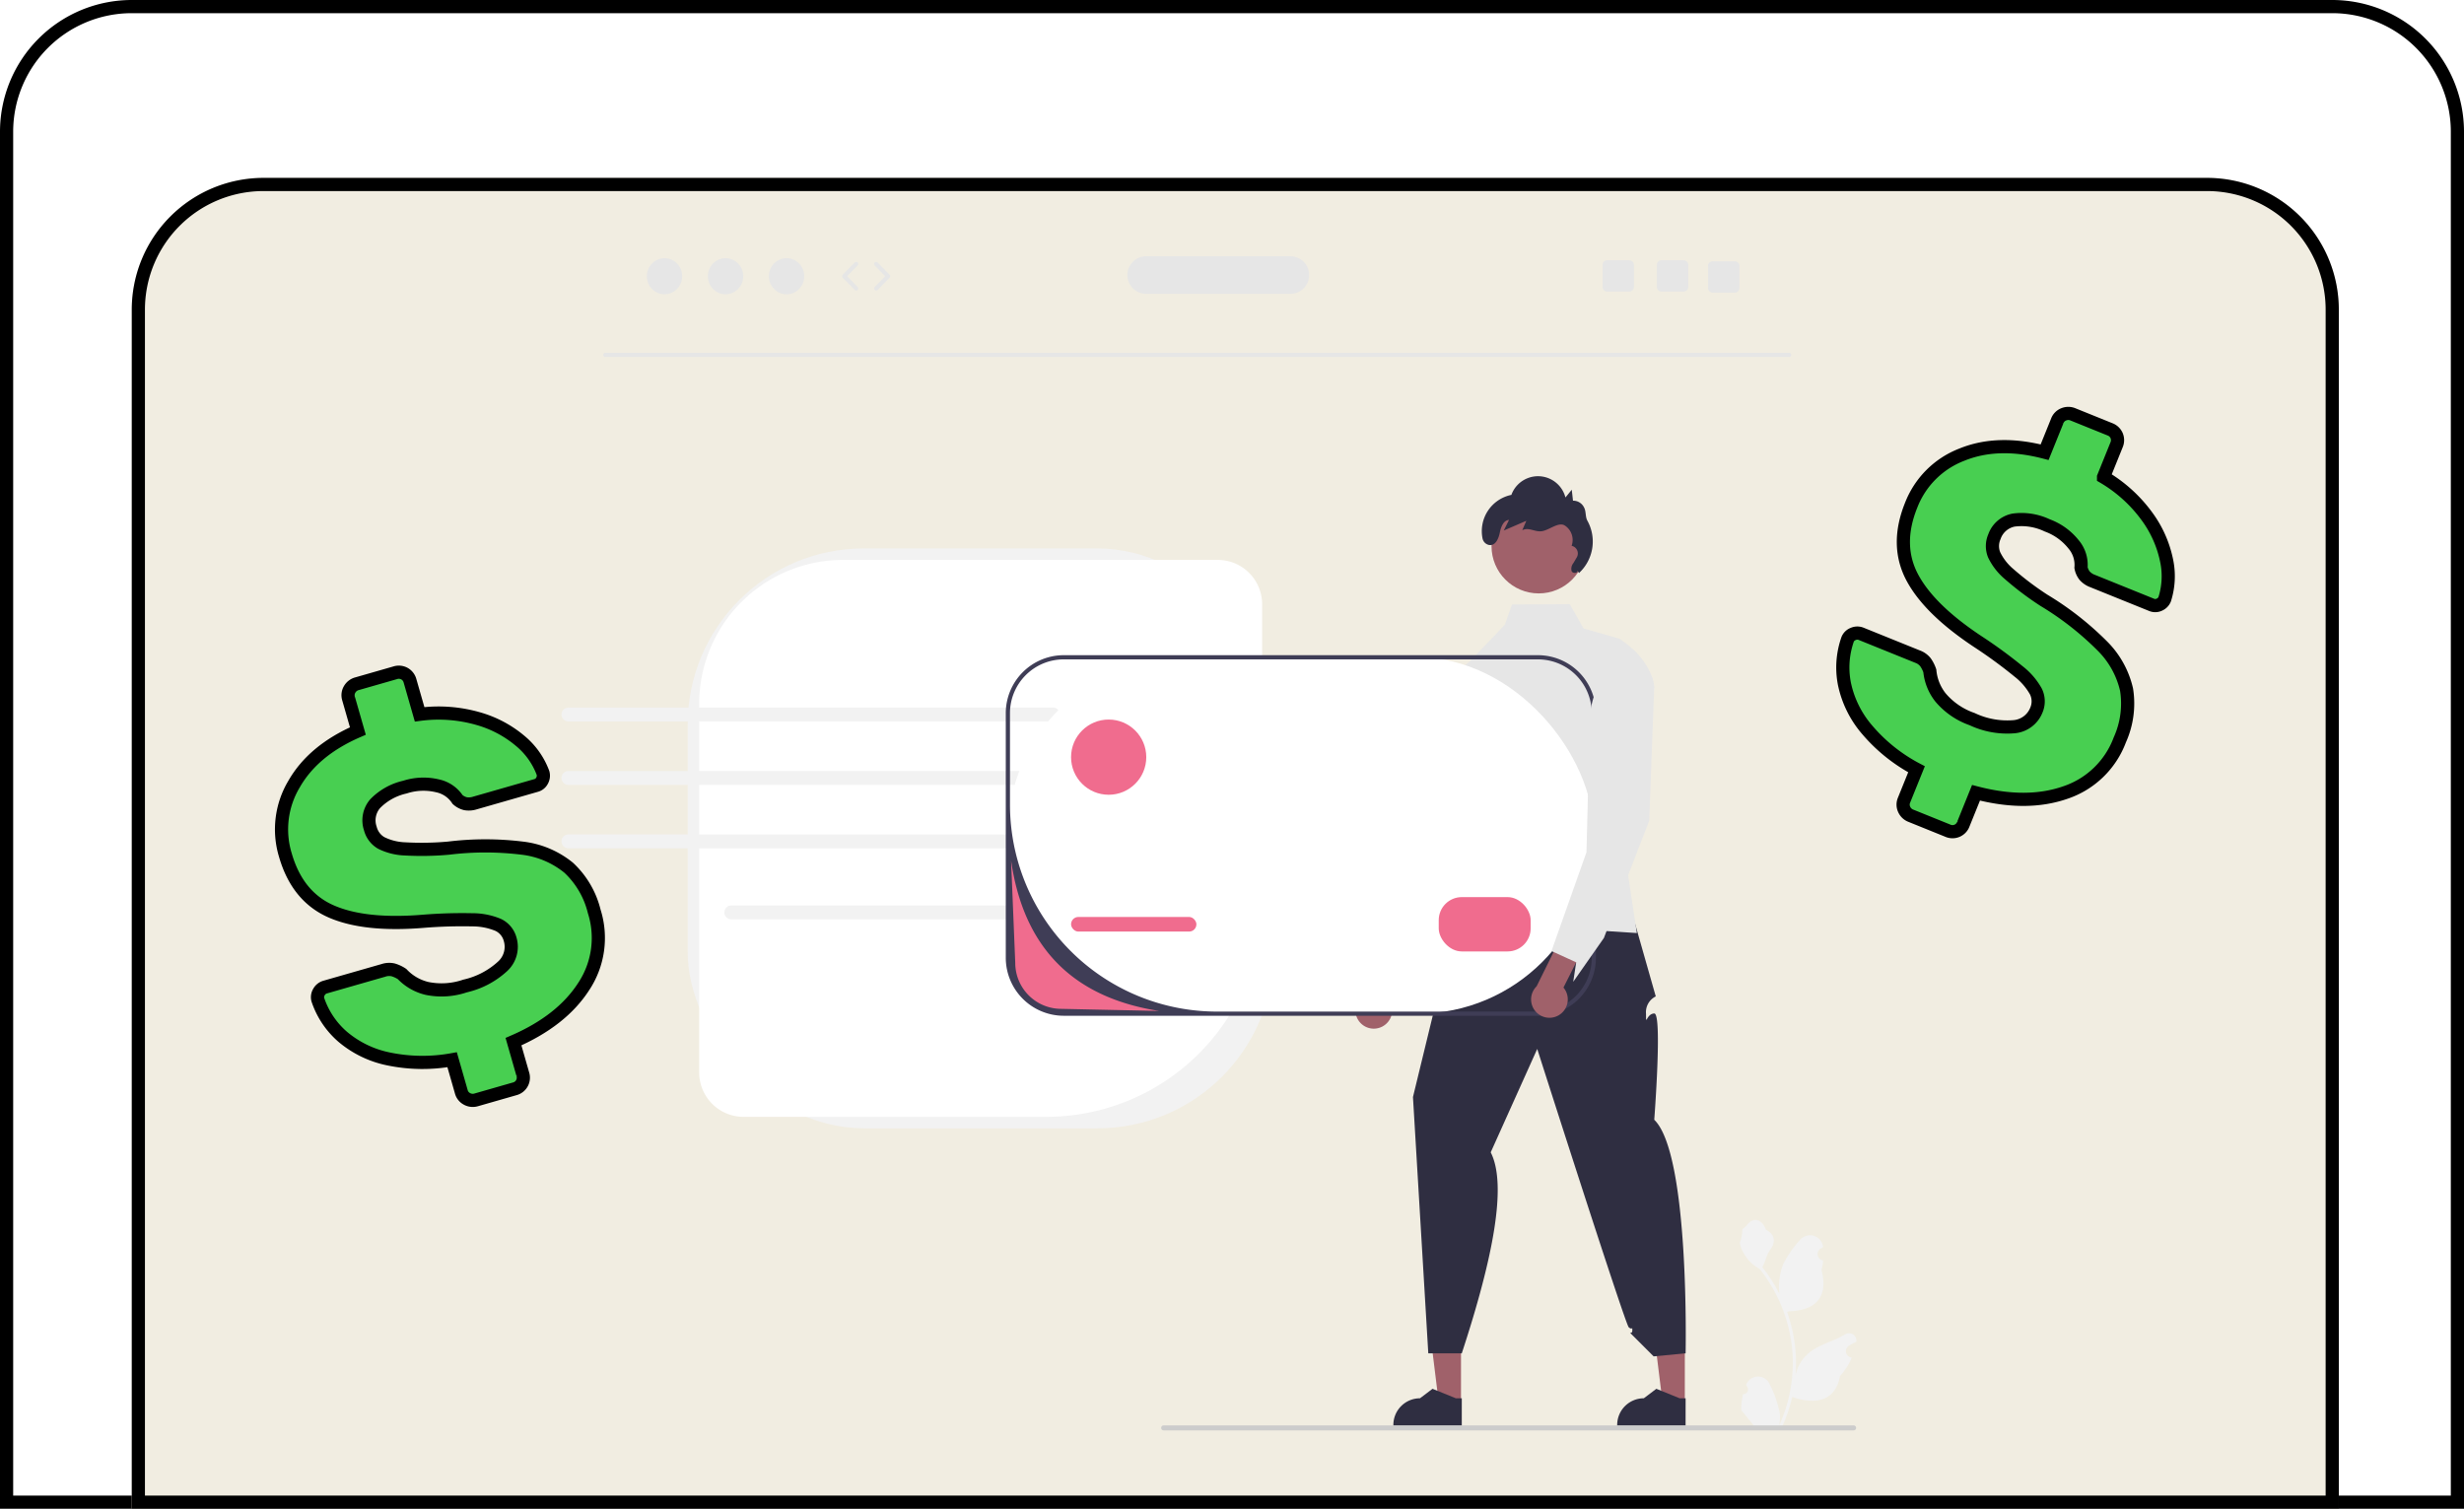 <?xml version="1.0" encoding="utf-8"?>
<svg xmlns="http://www.w3.org/2000/svg" xmlns:xlink="http://www.w3.org/1999/xlink" width="374" height="229" viewBox="0 0 374 229">
  <defs>
    <filter id="Path_14650" x="4.751" y="65.631" width="122.897" height="137.762" filterUnits="userSpaceOnUse">
      <feOffset/>
      <feGaussianBlur stdDeviation="10" result="blur"/>
      <feFlood flood-color="#48cf51"/>
      <feComposite operator="in" in2="blur"/>
      <feComposite in="SourceGraphic"/>
    </filter>
    <filter id="Path_14651" x="241.186" y="24.508" width="128.029" height="140.009" filterUnits="userSpaceOnUse">
      <feOffset/>
      <feGaussianBlur stdDeviation="10" result="blur-2"/>
      <feFlood flood-color="#48cf51"/>
      <feComposite operator="in" in2="blur-2"/>
      <feComposite in="SourceGraphic"/>
    </filter>
  </defs>
  <g id="Group_9872" data-name="Group 9872" transform="translate(-1186 -4692)">
    <g id="Group_9771" data-name="Group 9771">
      <g id="Screen_Shot_2021-02-08_at_6.03.32_PM" data-name="Screen Shot 2021-02-08 at 6.03.32 PM" transform="translate(1186 4692)" fill="none" stroke="#000" stroke-width="2">
        <path d="M20,0H354a20,20,0,0,1,20,20V229a0,0,0,0,1,0,0H0a0,0,0,0,1,0,0V20A20,20,0,0,1,20,0Z" stroke="none"/>
        <path d="M20,1H354a19,19,0,0,1,19,19V228a0,0,0,0,1,0,0H1a0,0,0,0,1,0,0V20A19,19,0,0,1,20,1Z" fill="none"/>
      </g>
      <g id="Group_9767" data-name="Group 9767">
        <g id="Screen_Shot_2021-02-08_at_6.03.32_PM-2" data-name="Screen Shot 2021-02-08 at 6.03.32 PM" transform="translate(1206 4719)" fill="#f1ede1" stroke="#000" stroke-width="2">
          <path d="M20,0H315a20,20,0,0,1,20,20V202a0,0,0,0,1,0,0H0a0,0,0,0,1,0,0V20A20,20,0,0,1,20,0Z" stroke="none"/>
          <path d="M20,1H315a19,19,0,0,1,19,19V201a0,0,0,0,1,0,0H1a0,0,0,0,1,0,0V20A19,19,0,0,1,20,1Z" fill="none"/>
        </g>
        <g id="Group_9766" data-name="Group 9766" transform="translate(1271.233 4730.895)">
          <rect id="Rectangle_16992" data-name="Rectangle 16992" width="88.936" height="88.019" rx="26.744" transform="translate(19.149 44.344)" fill="#f2f2f2"/>
          <path id="Path_14621" data-name="Path 14621" d="M377.823,314.334a21.851,21.851,0,0,0-21.851,21.851v55.945a6.736,6.736,0,0,0,6.736,6.736h45.937A32.775,32.775,0,0,0,441.42,366.09V321.07a6.736,6.736,0,0,0-6.736-6.736Z" transform="translate(-335.079 -268.246)" fill="#fff"/>
          <path id="Path_14622" data-name="Path 14622" d="M490.044,215.849h-179.7a.317.317,0,1,1,0-.634h179.7a.317.317,0,1,1,0,.634Z" transform="translate(-303.702 -200.556)" fill="#e6e6e6"/>
          <ellipse id="Ellipse_1406" data-name="Ellipse 1406" cx="2.681" cy="2.741" rx="2.681" ry="2.741" transform="translate(12.951 0.292)" fill="#e6e6e6"/>
          <ellipse id="Ellipse_1407" data-name="Ellipse 1407" cx="2.681" cy="2.741" rx="2.681" ry="2.741" transform="translate(22.214 0.292)" fill="#e6e6e6"/>
          <ellipse id="Ellipse_1408" data-name="Ellipse 1408" cx="2.681" cy="2.741" rx="2.681" ry="2.741" transform="translate(31.477 0.292)" fill="#e6e6e6"/>
          <path id="Path_14623" data-name="Path 14623" d="M426.54,176.05a.316.316,0,0,1-.227-.1L424.5,174.1a.317.317,0,0,1,0-.443l1.809-1.849a.317.317,0,1,1,.453.443l-1.592,1.628,1.592,1.628a.317.317,0,0,1-.227.539Z" transform="translate(-381.819 -170.85)" fill="#e6e6e6"/>
          <path id="Path_14624" data-name="Path 14624" d="M440.025,176.05a.317.317,0,0,1-.227-.539l1.592-1.628-1.592-1.628a.317.317,0,1,1,.453-.443l1.809,1.849a.317.317,0,0,1,0,.443l-1.809,1.85a.316.316,0,0,1-.227.1Z" transform="translate(-392.264 -170.85)" fill="#e6e6e6"/>
          <path id="Path_14625" data-name="Path 14625" d="M818.477,170.9h-3.364a.694.694,0,0,0-.694.694v3.367a.694.694,0,0,0,.694.694h3.364a.7.7,0,0,0,.7-.694V171.6a.7.7,0,0,0-.7-.694Z" transform="translate(-648.16 -170.296)" fill="#e6e6e6"/>
          <path id="Path_14626" data-name="Path 14626" d="M792.477,170.9h-3.364a.694.694,0,0,0-.694.694v3.367a.694.694,0,0,0,.694.694h3.364a.7.7,0,0,0,.7-.694V171.6a.7.7,0,0,0-.7-.694Z" transform="translate(-630.404 -170.296)" fill="#e6e6e6"/>
          <path id="Path_14627" data-name="Path 14627" d="M842.977,171.4h-3.364a.694.694,0,0,0-.694.694v3.367a.694.694,0,0,0,.695.694h3.364a.7.7,0,0,0,.7-.694V172.1A.7.7,0,0,0,842.977,171.4Z" transform="translate(-664.891 -170.637)" fill="#e6e6e6"/>
          <path id="Path_14628" data-name="Path 14628" d="M585.676,174.693H563.8a2.854,2.854,0,0,1,0-5.708h21.879a2.854,2.854,0,0,1,0,5.708Z" transform="translate(-475.057 -168.985)" fill="#e6e6e6"/>
          <path id="Path_14629" data-name="Path 14629" d="M417.9,481.848H369.073a1.053,1.053,0,0,1,0-2.106H417.9a1.053,1.053,0,0,1,0,2.106Z" transform="translate(-343.307 -381.206)" fill="#f2f2f2"/>
          <path id="Path_14630" data-name="Path 14630" d="M364.666,387.126H291.119a1.053,1.053,0,1,1,0-2.106h73.547a1.053,1.053,0,0,1,0,2.106Z" transform="translate(-290.071 -316.519)" fill="#f2f2f2"/>
          <path id="Path_14631" data-name="Path 14631" d="M364.662,415.375H291.112a1.054,1.054,0,0,0,0,2.108h73.549a1.054,1.054,0,0,0,0-2.108Z" transform="translate(-290.066 -337.248)" fill="#f2f2f2"/>
          <path id="Path_14632" data-name="Path 14632" d="M364.666,447.846H291.119a1.053,1.053,0,1,1,0-2.106h73.547a1.053,1.053,0,0,1,0,2.106Z" transform="translate(-290.071 -357.985)" fill="#f2f2f2"/>
          <path id="Path_14633" data-name="Path 14633" d="M419.851,520.664h-3.377l-1.606-13.024h4.983Z" transform="translate(-283.325 -346.675)" fill="#a0616a"/>
          <path id="Path_14634" data-name="Path 14634" d="M698.659,716.72H688.276v-.131a4.042,4.042,0,0,1,4.041-4.041h0l1.9-1.439,3.539,1.439h.906Z" transform="translate(-562.015 -539.21)" fill="#2f2e41"/>
          <path id="Path_14635" data-name="Path 14635" d="M526.994,520.664h-3.376l-1.606-13.024h4.984Z" transform="translate(-356.495 -346.675)" fill="#a0616a"/>
          <path id="Path_14636" data-name="Path 14636" d="M805.8,716.72H795.42v-.131a4.042,4.042,0,0,1,4.041-4.041h0l1.9-1.439,3.539,1.439h.906Z" transform="translate(-635.186 -539.21)" fill="#2f2e41"/>
          <path id="Path_14637" data-name="Path 14637" d="M707.7,478.635s-2.218,2.353-2.311,3.88,1.062-1.247-.094,1.527-1.156.924-1.156,2.773-2.449,3.654-2.449,3.654l-4.038,16.613,2.326,38.9h5.084c4.725-14.4,6.923-25.526,4.391-30.507l7.061-15.694s13.342,41.75,13.887,42.242.545-.2.545.492-.693,0,0,.693l3.236,3.236,4.853-.462s.649-30.228-4.76-35.452c0,0,1.249-16.177,0-16.132s-1.249,2.125-1.249.045a2.663,2.663,0,0,1,1.48-2.635l-4.16-14.611Z" transform="translate(-568.417 -379.468)" fill="#2f2e41"/>
          <path id="Path_14638" data-name="Path 14638" d="M750.851,349.678l-4.7,19.675,1.11,7.318,1.332,8.767-4.6-.3-7.125-.463-13.229-.856-1.157-38.827,6.069-6.342,1.084-3.079,8.774-.054,2.1,3.7,5.4,1.535a13.388,13.388,0,0,1,1.947,1.5,11.412,11.412,0,0,1,3.063,4.4,5.79,5.79,0,0,1,.314,1.449Z" transform="translate(-585.372 -282.714)" fill="#e6e6e6"/>
          <path id="Path_14639" data-name="Path 14639" d="M674.268,496.628a2.789,2.789,0,0,0,.845-4.163l6.693-12.184-2.915-2.68-7.843,14.529a2.785,2.785,0,0,0,3.22,4.5Z" transform="translate(-549.629 -379.744)" fill="#e6e6e6"/>
          <path id="Path_14640" data-name="Path 14640" d="M697.811,357.913l-1.56,27.946-7.516,17.562-4.892,6.487.556-2.94-3.372-1.687-.317-.157L687.184,380l.6-9.762a12.164,12.164,0,0,1,4.47-8.7l3.744-3.041Z" transform="translate(-556.849 -298.007)" fill="#e6e6e6"/>
          <path id="Path_14641" data-name="Path 14641" d="M674.268,496.628a2.789,2.789,0,0,0,.845-4.163l6.693-12.184-2.915-2.68-7.843,14.529a2.785,2.785,0,0,0,3.22,4.5Z" transform="translate(-549.629 -379.744)" fill="#a0616a"/>
          <path id="Path_14642" data-name="Path 14642" d="M697.811,357.913l-1.56,27.946-7.516,17.562-4.892,6.487.556-2.94-3.372-1.687-.317-.157L687.184,380l.6-9.762a12.164,12.164,0,0,1,4.47-8.7l3.744-3.041Z" transform="translate(-556.849 -298.007)" fill="#e6e6e6"/>
          <rect id="Rectangle_16993" data-name="Rectangle 16993" width="88.936" height="54.091" rx="26.744" transform="translate(67.75 60.87)" fill="#fff"/>
          <path id="Path_14643" data-name="Path 14643" d="M583.521,414.678H511.545a8.807,8.807,0,0,1-8.8-8.8V368.749a8.807,8.807,0,0,1,8.8-8.8h71.976a8.807,8.807,0,0,1,8.8,8.8V405.88a8.807,8.807,0,0,1-8.8,8.8Zm-71.976-54.092a8.163,8.163,0,0,0-8.163,8.163v13.879A31.416,31.416,0,0,0,534.8,414.043h48.723a8.163,8.163,0,0,0,8.163-8.163V368.749a8.163,8.163,0,0,0-8.163-8.163Z" transform="translate(-435.315 -299.399)" fill="#3f3d56"/>
          <rect id="Rectangle_16994" data-name="Rectangle 16994" width="19.025" height="2.22" rx="1.11" transform="translate(77.339 100.282)" fill="#f06c8e"/>
          <rect id="Rectangle_16995" data-name="Rectangle 16995" width="13.952" height="8.244" rx="3.5" transform="translate(133.146 97.27)" fill="#f06c8e"/>
          <circle id="Ellipse_1409" data-name="Ellipse 1409" cx="5.708" cy="5.708" r="5.708" transform="translate(77.339 70.318)" fill="#f06c8e"/>
          <circle id="Ellipse_1410" data-name="Ellipse 1410" cx="7.167" cy="7.167" r="7.167" transform="translate(141.159 36.839)" fill="#a0616a"/>
          <path id="Path_14644" data-name="Path 14644" d="M745.054,288.595c.056.428-.719.473-.893.078a1.392,1.392,0,0,1,.272-1.214l.511-.862a1.185,1.185,0,0,0-.78-1.764h0a2.618,2.618,0,0,0-.972-3.041c-.932-.676-2.319.589-3.45.806s-2.036-.649-3.067-.135l.619-1.428-3.428,1.477.8-1.606c-.865.047-1.234,1.1-1.406,1.95-.184.9-.666,2.035-1.649,1.848a1.269,1.269,0,0,1-.96-.951,5.615,5.615,0,0,1,4.371-6.648,4.3,4.3,0,0,1,8.206.391l.959-1.174.187,1.664a1.819,1.819,0,0,1,1.675,1.02c.335.607.177,1.39.5,2a6.514,6.514,0,0,1-1.261,7.959" transform="translate(-590.849 -240.885)" fill="#2f2e41"/>
          <path id="Path_14645" data-name="Path 14645" d="M854.607,656.711a.72.72,0,0,0,.521-1.247l-.049-.2.02-.047a1.932,1.932,0,0,1,3.564.013,17.159,17.159,0,0,1,1.508,4.3,5.719,5.719,0,0,1-.1,1.966,22.918,22.918,0,0,0,2.085-9.519,22.107,22.107,0,0,0-.137-2.468q-.114-1.008-.315-2a23.185,23.185,0,0,0-4.6-9.826,6.171,6.171,0,0,1-2.566-2.662,4.705,4.705,0,0,1-.428-1.286,5.812,5.812,0,0,0,.377-2c.174-.264.486-.4.676-.653.946-1.282,2.249-1.058,2.929.684,1.453.733,1.467,1.949.575,3.119-.567.744-.645,1.751-1.143,2.548.051.066.1.129.156.195a23.334,23.334,0,0,1,2.436,3.858,9.7,9.7,0,0,1,.579-4.506,16.24,16.24,0,0,1,2.508-3.62,1.991,1.991,0,0,1,3.546.978l.005.051q-.2.115-.4.244a.976.976,0,0,0,.394,1.776l.02,0a9.708,9.708,0,0,1-.256,1.452c1.174,4.539-1.36,6.193-4.979,6.267-.08.041-.158.082-.238.121a23.815,23.815,0,0,1,1.282,6.033,22.587,22.587,0,0,1-.016,3.647l.006-.043a5.97,5.97,0,0,1,2.038-3.447c1.568-1.288,3.784-1.763,5.476-2.8a1.12,1.12,0,0,1,1.716,1.09l-.007.045a6.534,6.534,0,0,0-.735.354q-.2.115-.4.244a.976.976,0,0,0,.394,1.776l.02,0,.041.006a9.721,9.721,0,0,1-1.788,2.8c-.734,3.963-3.886,4.339-7.258,3.185h0a23.811,23.811,0,0,1-1.6,4.669h-5.714c-.021-.063-.039-.129-.057-.193a6.493,6.493,0,0,0,1.581-.094c-.424-.52-.848-1.044-1.272-1.565a.353.353,0,0,1-.027-.031c-.215-.266-.432-.53-.647-.8h0a9.511,9.511,0,0,1,.279-2.422Z" transform="translate(-675.267 -483.996)" fill="#f2f2f2"/>
          <path id="Path_14646" data-name="Path 14646" d="M577.124,729.012a.376.376,0,0,0,.377.377h104.73a.377.377,0,0,0,0-.755H577.5a.376.376,0,0,0-.377.377Z" transform="translate(-486.108 -551.179)" fill="#ccc"/>
          <path id="Path_14647" data-name="Path 14647" d="M758.412,490.951a2.789,2.789,0,0,0,.7-4.19l6.255-12.414-3.008-2.575-7.322,14.8a2.785,2.785,0,0,0,3.378,4.38Z" transform="translate(-607.034 -375.763)" fill="#a0616a"/>
          <path id="Path_14648" data-name="Path 14648" d="M779.231,361.164l.314,1.449-.751,20.255-3.212,8.308-3.272,8.469-.4,1.043-4.658,6.656.45-2.958-3.431-1.566-.32-.143,1.237-3.494,2.844-8.029,1.23-3.475.266-10.34.247-9.776a12.165,12.165,0,0,1,4.157-8.85l2.239-1.953A11.413,11.413,0,0,1,779.231,361.164Z" transform="translate(-613.693 -297.219)" fill="#e6e6e6"/>
          <path id="Path_14649" data-name="Path 14649" d="M527.74,481.054l-14.864-.317a6.984,6.984,0,0,1-6.973-6.976l-.634-15.541C507.093,470.89,514.107,478.927,527.74,481.054Z" transform="translate(-437.036 -366.508)" fill="#f06c8e"/>
        </g>
      </g>
      <g transform="matrix(1, 0, 0, 1, 1186, 4692)" filter="url(#Path_14650)">
        <path id="Path_14650-2" data-name="Path 14650" d="M21.243,7.3a1.813,1.813,0,0,1-1.277-.511,1.717,1.717,0,0,1-.548-1.314V.438a25.283,25.283,0,0,1-9.234-2.774A15.564,15.564,0,0,1,4.417-7.483a12.844,12.844,0,0,1-2.08-6.461A1.466,1.466,0,0,1,2.811-15a1.545,1.545,0,0,1,1.132-.475h9.2a2.739,2.739,0,0,1,1.424.328,5.027,5.027,0,0,1,1.132.986,7.64,7.64,0,0,0,3.03,3.139,11.022,11.022,0,0,0,5.658,1.241A12.486,12.486,0,0,0,30.733-11.1a4.012,4.012,0,0,0,2.19-3.577A3.381,3.381,0,0,0,31.792-17.3a10.1,10.1,0,0,0-3.541-1.825A72.836,72.836,0,0,0,21.1-20.951Q12.264-22.7,7.957-26.28T3.65-36.427a13.4,13.4,0,0,1,4.234-9.965q4.234-4.125,11.534-5.074v-5.11a1.717,1.717,0,0,1,.548-1.314,1.813,1.813,0,0,1,1.277-.511H27.3a1.779,1.779,0,0,1,1.314.511,1.779,1.779,0,0,1,.511,1.314v5.256a21.794,21.794,0,0,1,8.286,3.029,17.115,17.115,0,0,1,5.292,5.074A11.535,11.535,0,0,1,44.676-37.6a1.524,1.524,0,0,1-.438,1.059,1.428,1.428,0,0,1-1.095.475H33.507a3.019,3.019,0,0,1-1.423-.292A2.793,2.793,0,0,1,31.1-37.3a4.81,4.81,0,0,0-2.372-2.847,9.1,9.1,0,0,0-4.782-1.168,9.071,9.071,0,0,0-5.037,1.168,3.861,3.861,0,0,0-1.752,3.431,3.535,3.535,0,0,0,.986,2.555A8.779,8.779,0,0,0,21.353-32.3a46,46,0,0,0,6.388,1.715,45.987,45.987,0,0,1,10.8,3.1A13.638,13.638,0,0,1,44.457-22.7a13.42,13.42,0,0,1,1.9,7.446A13.331,13.331,0,0,1,41.683-4.745Q37.011-.657,29.127.365v5.11A1.75,1.75,0,0,1,27.3,7.3Z" transform="translate(49.84 165.78) rotate(-16)" fill="#48cf51" stroke="#000" stroke-width="2"/>
      </g>
      <g transform="matrix(1, 0, 0, 1, 1186, 4692)" filter="url(#Path_14651)">
        <path id="Path_14651-2" data-name="Path 14651" d="M21.243,7.3a1.813,1.813,0,0,1-1.277-.511,1.717,1.717,0,0,1-.548-1.314V.438a25.283,25.283,0,0,1-9.234-2.774A15.564,15.564,0,0,1,4.417-7.483a12.844,12.844,0,0,1-2.08-6.461A1.466,1.466,0,0,1,2.811-15a1.545,1.545,0,0,1,1.132-.475h9.2a2.739,2.739,0,0,1,1.424.328,5.027,5.027,0,0,1,1.132.986,7.64,7.64,0,0,0,3.03,3.139,11.022,11.022,0,0,0,5.658,1.241A12.486,12.486,0,0,0,30.733-11.1a4.012,4.012,0,0,0,2.19-3.577A3.381,3.381,0,0,0,31.792-17.3a10.1,10.1,0,0,0-3.541-1.825A72.836,72.836,0,0,0,21.1-20.951Q12.264-22.7,7.957-26.28T3.65-36.427a13.4,13.4,0,0,1,4.234-9.965q4.234-4.125,11.534-5.074v-5.11a1.717,1.717,0,0,1,.548-1.314,1.813,1.813,0,0,1,1.277-.511H27.3a1.779,1.779,0,0,1,1.314.511,1.779,1.779,0,0,1,.511,1.314v5.256a21.794,21.794,0,0,1,8.286,3.029,17.115,17.115,0,0,1,5.292,5.074A11.535,11.535,0,0,1,44.676-37.6a1.524,1.524,0,0,1-.438,1.059,1.428,1.428,0,0,1-1.095.475H33.507a3.019,3.019,0,0,1-1.423-.292A2.793,2.793,0,0,1,31.1-37.3a4.81,4.81,0,0,0-2.372-2.847,9.1,9.1,0,0,0-4.782-1.168,9.071,9.071,0,0,0-5.037,1.168,3.861,3.861,0,0,0-1.752,3.431,3.535,3.535,0,0,0,.986,2.555A8.779,8.779,0,0,0,21.353-32.3a46,46,0,0,0,6.388,1.715,45.987,45.987,0,0,1,10.8,3.1A13.638,13.638,0,0,1,44.457-22.7a13.42,13.42,0,0,1,1.9,7.446A13.331,13.331,0,0,1,41.683-4.745Q37.011-.657,29.127.365v5.11A1.75,1.75,0,0,1,27.3,7.3Z" transform="translate(273.06 109.08) rotate(22)" fill="#48cf51" stroke="#000" stroke-width="2"/>
      </g>
    </g>
  </g>
</svg>